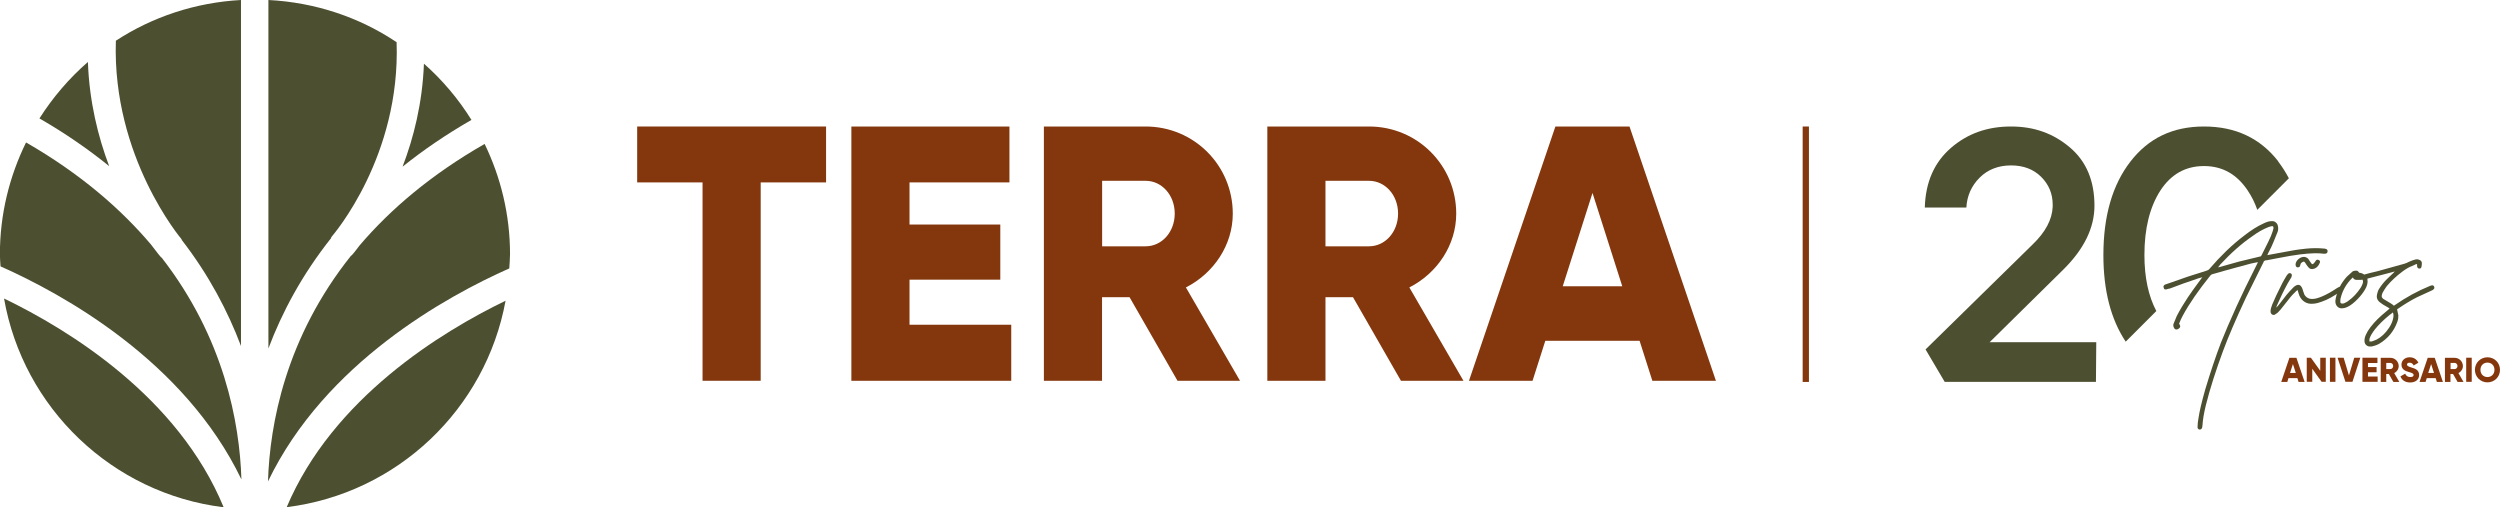 <svg xmlns="http://www.w3.org/2000/svg" id="Capa_1" width="235.18" height="47.72" viewBox="0 0 235.18 47.72"><g><path d="M77.71,17.16h-6.15v18.66h-5.47v-18.66h-6.15v-5.26h17.77v5.26Z" fill="#84370d"></path><path d="M95.13,30.56v5.26h-15.04V11.9h14.87v5.26h-9.4v3.96h8.54v5.19h-8.54v4.24h9.57Z" fill="#84370d"></path><path d="M106.27,27.96h-2.6v7.86h-5.47V11.9h9.57c4.55,0,8.2,3.66,8.2,8.2,0,2.94-1.78,5.6-4.41,6.94l5.09,8.78h-5.88l-4.51-7.86ZM103.68,23.17h4.1c1.5,0,2.73-1.33,2.73-3.08s-1.23-3.08-2.73-3.08h-4.1v6.15Z" fill="#84370d"></path><path d="M127.29,27.96h-2.6v7.86h-5.47V11.9h9.57c4.55,0,8.2,3.66,8.2,8.2,0,2.94-1.78,5.6-4.41,6.94l5.09,8.78h-5.88l-4.51-7.86ZM124.69,23.17h4.1c1.5,0,2.73-1.33,2.73-3.08s-1.23-3.08-2.73-3.08h-4.1v6.15Z" fill="#84370d"></path><path d="M154.26,32.06h-8.89l-1.2,3.76h-5.98l8.13-23.92h6.97l8.13,23.92h-5.98l-1.2-3.76ZM152.61,26.93l-2.8-8.78-2.8,8.78h5.6Z" fill="#84370d"></path></g><g><path d="M17.08,22.55c2.58,3.33,4.36,6.74,5.59,10V0c-4.33.24-8.35,1.6-11.77,3.83-.36,10.94,6.12,18.6,6.2,18.7l-.02.02Z" fill="#4d4f31"></path><path d="M47.91,25.25c.02-.44.07-.88.07-1.33,0-3.72-.87-7.24-2.39-10.38-5.03,2.88-8.85,6.14-11.73,9.51-.42.57-.72.91-.79.99l-.02-.02c-6.18,7.72-7.67,15.88-7.84,21.27,5.37-11.17,16.86-17.45,22.7-20.04Z" fill="#4d4f31"></path><path d="M22.71,45.07c-.17-5.3-1.61-13.27-7.53-20.87l-.02.02c-.08-.09-.43-.51-.95-1.21-2.88-3.4-6.7-6.7-11.76-9.61-1.56,3.18-2.46,6.75-2.46,10.53,0,.38.04.75.06,1.13,5.86,2.6,17.29,8.88,22.65,20.02Z" fill="#4d4f31"></path><path d="M25.25,32.78c1.28-3.4,3.17-6.95,5.92-10.41l-.03-.03c.33-.38,6.54-7.67,6.17-18.37-3.48-2.33-7.61-3.74-12.06-3.97v32.78Z" fill="#4d4f31"></path><path d="M37.87,15.68c1.92-1.54,4.06-3.01,6.48-4.4-1.23-1.98-2.73-3.75-4.47-5.29-.14,3.71-.97,6.98-2.01,9.69Z" fill="#4d4f31"></path><path d="M26.97,47.71c10.4-1.29,18.72-9.22,20.59-19.42-6.04,2.92-16.26,9.17-20.59,19.42Z" fill="#4d4f31"></path><path d="M.38,28.08c1.8,10.31,10.18,18.35,20.66,19.64C16.76,37.33,6.47,31.02.38,28.08Z" fill="#4d4f31"></path><path d="M10.27,15.63c-1.04-2.75-1.87-6.07-2-9.8-1.77,1.54-3.3,3.33-4.56,5.31,2.45,1.41,4.62,2.92,6.56,4.49Z" fill="#4d4f31"></path></g><path d="M214.33,15.19c-1.7-2.19-4.03-3.29-6.99-3.29s-5.22,1.1-6.92,3.29c-1.7,2.19-2.55,5.13-2.55,8.8,0,3.33.7,6.05,2.1,8.15l2.88-2.88c-.74-1.4-1.12-3.16-1.12-5.27,0-2.49.5-4.5,1.49-6.05,1-1.54,2.37-2.32,4.11-2.32s3.1.77,4.13,2.32c.36.54.66,1.14.89,1.8l2.97-2.97c-.3-.56-.63-1.09-1.01-1.58Z" fill="#4d4f31"></path><path d="M181.07,19.52c.07-2.37.88-4.23,2.44-5.59s3.44-2.03,5.66-2.03,3.99.66,5.54,1.96c1.55,1.31,2.32,3.14,2.32,5.49,0,2.08-.98,4.09-2.95,6.03l-6.91,6.81h10.03l-.03,3.73h-14.23l-1.8-3.05,10.06-9.86c1.22-1.17,1.85-2.36,1.9-3.56v-.2c0-1.02-.36-1.89-1.08-2.61-.72-.72-1.67-1.08-2.84-1.08s-2.18.38-2.95,1.15c-.77.77-1.19,1.71-1.25,2.81h-3.89Z" fill="#4d4f31"></path><rect x="169.58" y="11.9" width=".59" height="24.03" fill="#84370d"></rect><g><path d="M216.12,35.57h-.84l-.11.36h-.57l.77-2.27h.66l.77,2.27h-.57l-.11-.36ZM215.97,35.08l-.27-.83-.27.83h.53Z" fill="#84370d"></path><path d="M218.79,33.65v2.27h-.39l-.88-1.23v1.23h-.52v-2.27h.39l.88,1.23v-1.23h.52Z" fill="#84370d"></path><path d="M219.7,33.65v2.27h-.52v-2.27h.52Z" fill="#84370d"></path><path d="M219.9,33.65h.57l.5,1.67.5-1.67h.57l-.74,2.27h-.66l-.74-2.27Z" fill="#84370d"></path><path d="M223.67,35.42v.5h-1.43v-2.27h1.41v.5h-.89v.38h.81v.49h-.81v.4h.91Z" fill="#84370d"></path><path d="M224.73,35.18h-.25v.75h-.52v-2.27h.91c.43,0,.78.35.78.78,0,.28-.17.53-.42.66l.48.83h-.56l-.43-.75ZM224.48,34.72h.39c.14,0,.26-.13.26-.29s-.12-.29-.26-.29h-.39v.58Z" fill="#84370d"></path><path d="M225.81,35.41l.45-.26c.08.19.22.32.48.32s.31-.1.31-.19c0-.14-.13-.2-.47-.29-.34-.09-.67-.26-.67-.69s.37-.69.76-.69.67.18.83.51l-.44.26c-.08-.16-.19-.26-.39-.26-.16,0-.24.08-.24.17,0,.1.06.17.41.28.34.1.73.22.73.71,0,.44-.35.7-.84.7s-.78-.23-.91-.56Z" fill="#84370d"></path><path d="M229.13,35.57h-.84l-.11.36h-.57l.77-2.27h.66l.77,2.27h-.57l-.11-.36ZM228.97,35.08l-.27-.83-.27.83h.53Z" fill="#84370d"></path><path d="M230.77,35.18h-.25v.75h-.52v-2.27h.91c.43,0,.78.35.78.78,0,.28-.17.53-.42.66l.48.83h-.56l-.43-.75ZM230.53,34.72h.39c.14,0,.26-.13.26-.29s-.12-.29-.26-.29h-.39v.58Z" fill="#84370d"></path><path d="M232.52,33.65v2.27h-.52v-2.27h.52Z" fill="#84370d"></path><path d="M232.82,34.79c0-.67.53-1.18,1.18-1.18s1.18.51,1.18,1.18-.53,1.18-1.18,1.18-1.18-.51-1.18-1.18ZM234.66,34.79c0-.41-.29-.68-.66-.68s-.66.27-.66.68.29.68.66.68.66-.27.66-.68Z" fill="#84370d"></path></g><path d="M206.94,40.41c-.16-.02-.23-.11-.21-.28,0-.26.04-.54.09-.82.09-.62.3-1.5.63-2.67.49-1.63.98-3.1,1.48-4.41.37-.94.86-2.07,1.46-3.4.46-1.02,1.12-2.38,1.99-4.1,0,0,.01-.02.01-.03s0-.02,0-.02c0,0,0-.01,0-.02-.08.02-.29.06-.63.13-.28.08-.69.19-1.23.33s-.94.25-1.2.33c-.12.03-.52.14-1.2.34-.08.02-.14.06-.19.12-1.09,1.35-1.96,2.6-2.59,3.76-.15.27-.25.5-.32.69-.05.07-.04.12.01.16.11.18.06.32-.15.44-.19.08-.31.03-.38-.13-.07-.13-.08-.25-.04-.37l.31-.75c.32-.61.66-1.17,1.01-1.7.35-.52.6-.86.73-1.04.02-.03.22-.3.6-.82.02-.02.04-.04.06-.07l-.37.1c-.96.32-1.86.64-2.71.97-.04,0-.09,0-.16.03l-.1.03c-.18.05-.27,0-.29-.13-.07-.13-.02-.23.13-.32h.01s.03-.01.04-.01l2.09-.73,1.76-.56c.12-.03.2-.08.26-.16,1.05-1.22,2.12-2.26,3.24-3.11.67-.53,1.28-.91,1.83-1.16.15-.08.31-.14.48-.19.12-.03.24-.04.37-.04.14,0,.25.05.35.14s.16.21.18.34c.04.19.03.36-.03.53-.09.23-.23.58-.42,1.03-.07.19-.23.52-.48,1l-.07.16c.18-.04.28-.06.32-.06.61-.12,1.06-.2,1.36-.25.15-.03.42-.08.82-.15.29-.05.67-.1,1.13-.15.62-.06,1.18-.06,1.68-.01.04,0,.1,0,.18.03.12.03.18.1.18.22,0,.13-.07.21-.19.23-.03,0-.08.01-.15.01-.51-.08-1.25-.06-2.24.06-.71.1-1.23.18-1.54.25-.19.03-.45.08-.81.15-.35.07-.61.12-.78.15-.03,0-.07.01-.12.01-.09.02-.15.06-.19.13,0,.02,0,.05-.03.09,0,.03-.02.05-.03.06l-1.61,3.25c-.94,2.01-1.66,3.68-2.15,5.01-.68,1.84-1.23,3.55-1.63,5.16-.18.76-.27,1.34-.29,1.73l-.03.26c-.03.16-.12.23-.26.23ZM208.85,24.91l-.19.23h.07c.33-.1.98-.28,1.93-.54l1.95-.47c.06,0,.1-.04.13-.1l.63-1.26c.2-.4.35-.75.44-1.05,0-.02,0-.06.03-.13s.03-.12.03-.15c0-.14-.06-.19-.18-.16-.05,0-.15.04-.31.09-.5.2-.98.47-1.45.82-1.02.69-2.05,1.6-3.09,2.72Z" fill="#4d4f31"></path><path d="M213.95,29.63s-.09,0-.19-.03c-.13-.08-.18-.2-.16-.38,0-.14.06-.33.16-.59.19-.46.5-1.13.95-2.01.08-.15.2-.37.38-.66.05-.08.1-.15.16-.2.08-.08.17-.09.26-.03.09.05.11.14.07.26,0,0-.01.02-.01.03s0,.02,0,.02c0,0,0,.01,0,.02-.13.2-.24.38-.34.56-.39.71-.72,1.39-1,2.04-.05.09-.08.18-.09.28l.23-.26.73-.94c.17-.21.37-.42.6-.66.08-.09.16-.15.23-.19.27-.17.48-.11.62.18.02.03.04.08.06.14.02.06.03.11.04.14.07.21.11.33.13.37.18.29.44.42.79.4.23,0,.52-.09.86-.23.41-.17.88-.43,1.42-.79l.16-.09c.1-.05.18-.04.25.03.08.1.08.2,0,.31-.02.04-.05.06-.09.07-.65.46-1.23.78-1.73.95-.28.11-.55.18-.81.2-.34.04-.64-.03-.89-.21-.25-.18-.42-.44-.51-.77l-.09-.31c-.09.07-.14.11-.15.12-.22.2-.49.49-.79.89l-.66.83c-.06.07-.16.17-.29.31-.04.03-.1.07-.18.12s-.13.08-.15.09ZM217.68,25.28c-.22.07-.39.03-.51-.12-.03-.03-.07-.08-.12-.15-.05-.07-.1-.13-.12-.17,0,0-.02-.03-.04-.07-.07-.12-.13-.17-.19-.16-.15.06-.24.13-.28.22,0,.04,0,.07-.03.09,0,.13-.07.21-.19.23-.14.02-.22-.05-.25-.22,0-.07,0-.12.01-.15.05-.19.16-.34.33-.46s.34-.17.52-.15c.14.03.25.09.34.19l.15.23c.08.1.13.17.16.22.05.05.1.05.15.01.04-.03.09-.08.15-.16l.09-.13c.07-.11.16-.13.28-.07.12.06.15.15.1.26-.11.28-.28.47-.53.56Z" fill="#4d4f31"></path><path d="M223.15,32.59h-.31c-.23-.06-.36-.2-.4-.41-.02-.14-.01-.25.01-.34.03-.19.13-.41.29-.69.31-.5.75-.99,1.3-1.48.09-.08.22-.19.39-.33.17-.14.3-.25.37-.32-.02,0-.05-.03-.08-.05-.03-.02-.06-.04-.08-.05l-.45-.26c-.2-.14-.33-.23-.38-.28-.2-.19-.27-.42-.19-.72.04-.2.11-.38.22-.54.2-.31.44-.61.73-.89.07-.07.27-.26.62-.59l.09-.1c-.36.09-.6.15-.72.19l-1.85.48v.1c.04.21,0,.45-.12.72-.11.24-.3.53-.57.85-.33.38-.65.67-.95.86-.27.17-.5.25-.69.26-.17.02-.31-.01-.43-.1-.12-.09-.2-.21-.24-.38-.03-.16-.02-.33.03-.51.16-.73.5-1.39,1.03-1.98l.53-.48c.08-.06.19-.09.34-.09.11,0,.19.04.23.12.04.06.08.09.12.09.11,0,.25.05.42.16.27-.08.69-.19,1.26-.32l2.52-.7c.16-.05.3-.11.42-.18.27-.12.48-.19.62-.22.12-.03.23-.02.35.03.15.05.23.15.25.29,0,.12-.01.24-.04.38-.03.12-.1.17-.22.15-.11,0-.17-.08-.19-.22v-.18c-.07-.03-.14-.01-.2.04-.17.08-.26.12-.28.13-.23.08-.53.24-.88.5-.61.46-1.1.92-1.49,1.39-.14.19-.25.37-.35.54-.04.05-.08.15-.12.31-.03.13.01.24.13.34.12.07.19.11.2.12.43.24.7.42.81.53.02-.02.05-.04.09-.06,1.03-.72,2.14-1.33,3.34-1.82.09-.03.14-.04.16-.04.1,0,.16.04.19.12.05.1.03.18-.04.25-.05.05-.11.09-.19.12l-1.39.64c-.57.29-1.16.65-1.79,1.08-.02,0-.04.03-.07.06.06.25.1.44.12.57,0,.19-.02.39-.1.6-.32.88-.88,1.56-1.67,2.04-.18.11-.41.2-.69.26ZM220.33,28.56c.1,0,.18-.02.25-.06.16-.07.27-.14.35-.21.42-.3.8-.7,1.13-1.2.07-.11.14-.24.2-.41.05-.14.04-.26-.01-.37-.05,0-.12.02-.23.02s-.18,0-.23,0c-.23.02-.39-.06-.45-.23l-.04.03c-.56.54-.93,1.18-1.11,1.92-.02.07-.03.18-.03.34,0,.12.06.17.18.16ZM222.9,32.13c.1,0,.17,0,.2-.01.04,0,.09-.03.16-.05s.13-.05.18-.07c.05-.02.1-.04.14-.06.44-.23.83-.6,1.16-1.1.21-.32.35-.64.4-.95.04-.21.02-.37-.04-.5-.12.1-.2.17-.26.2-.61.49-1.08.96-1.44,1.41-.24.32-.41.6-.48.82-.04.13-.04.23-.01.31Z" fill="#4d4f31"></path></svg>